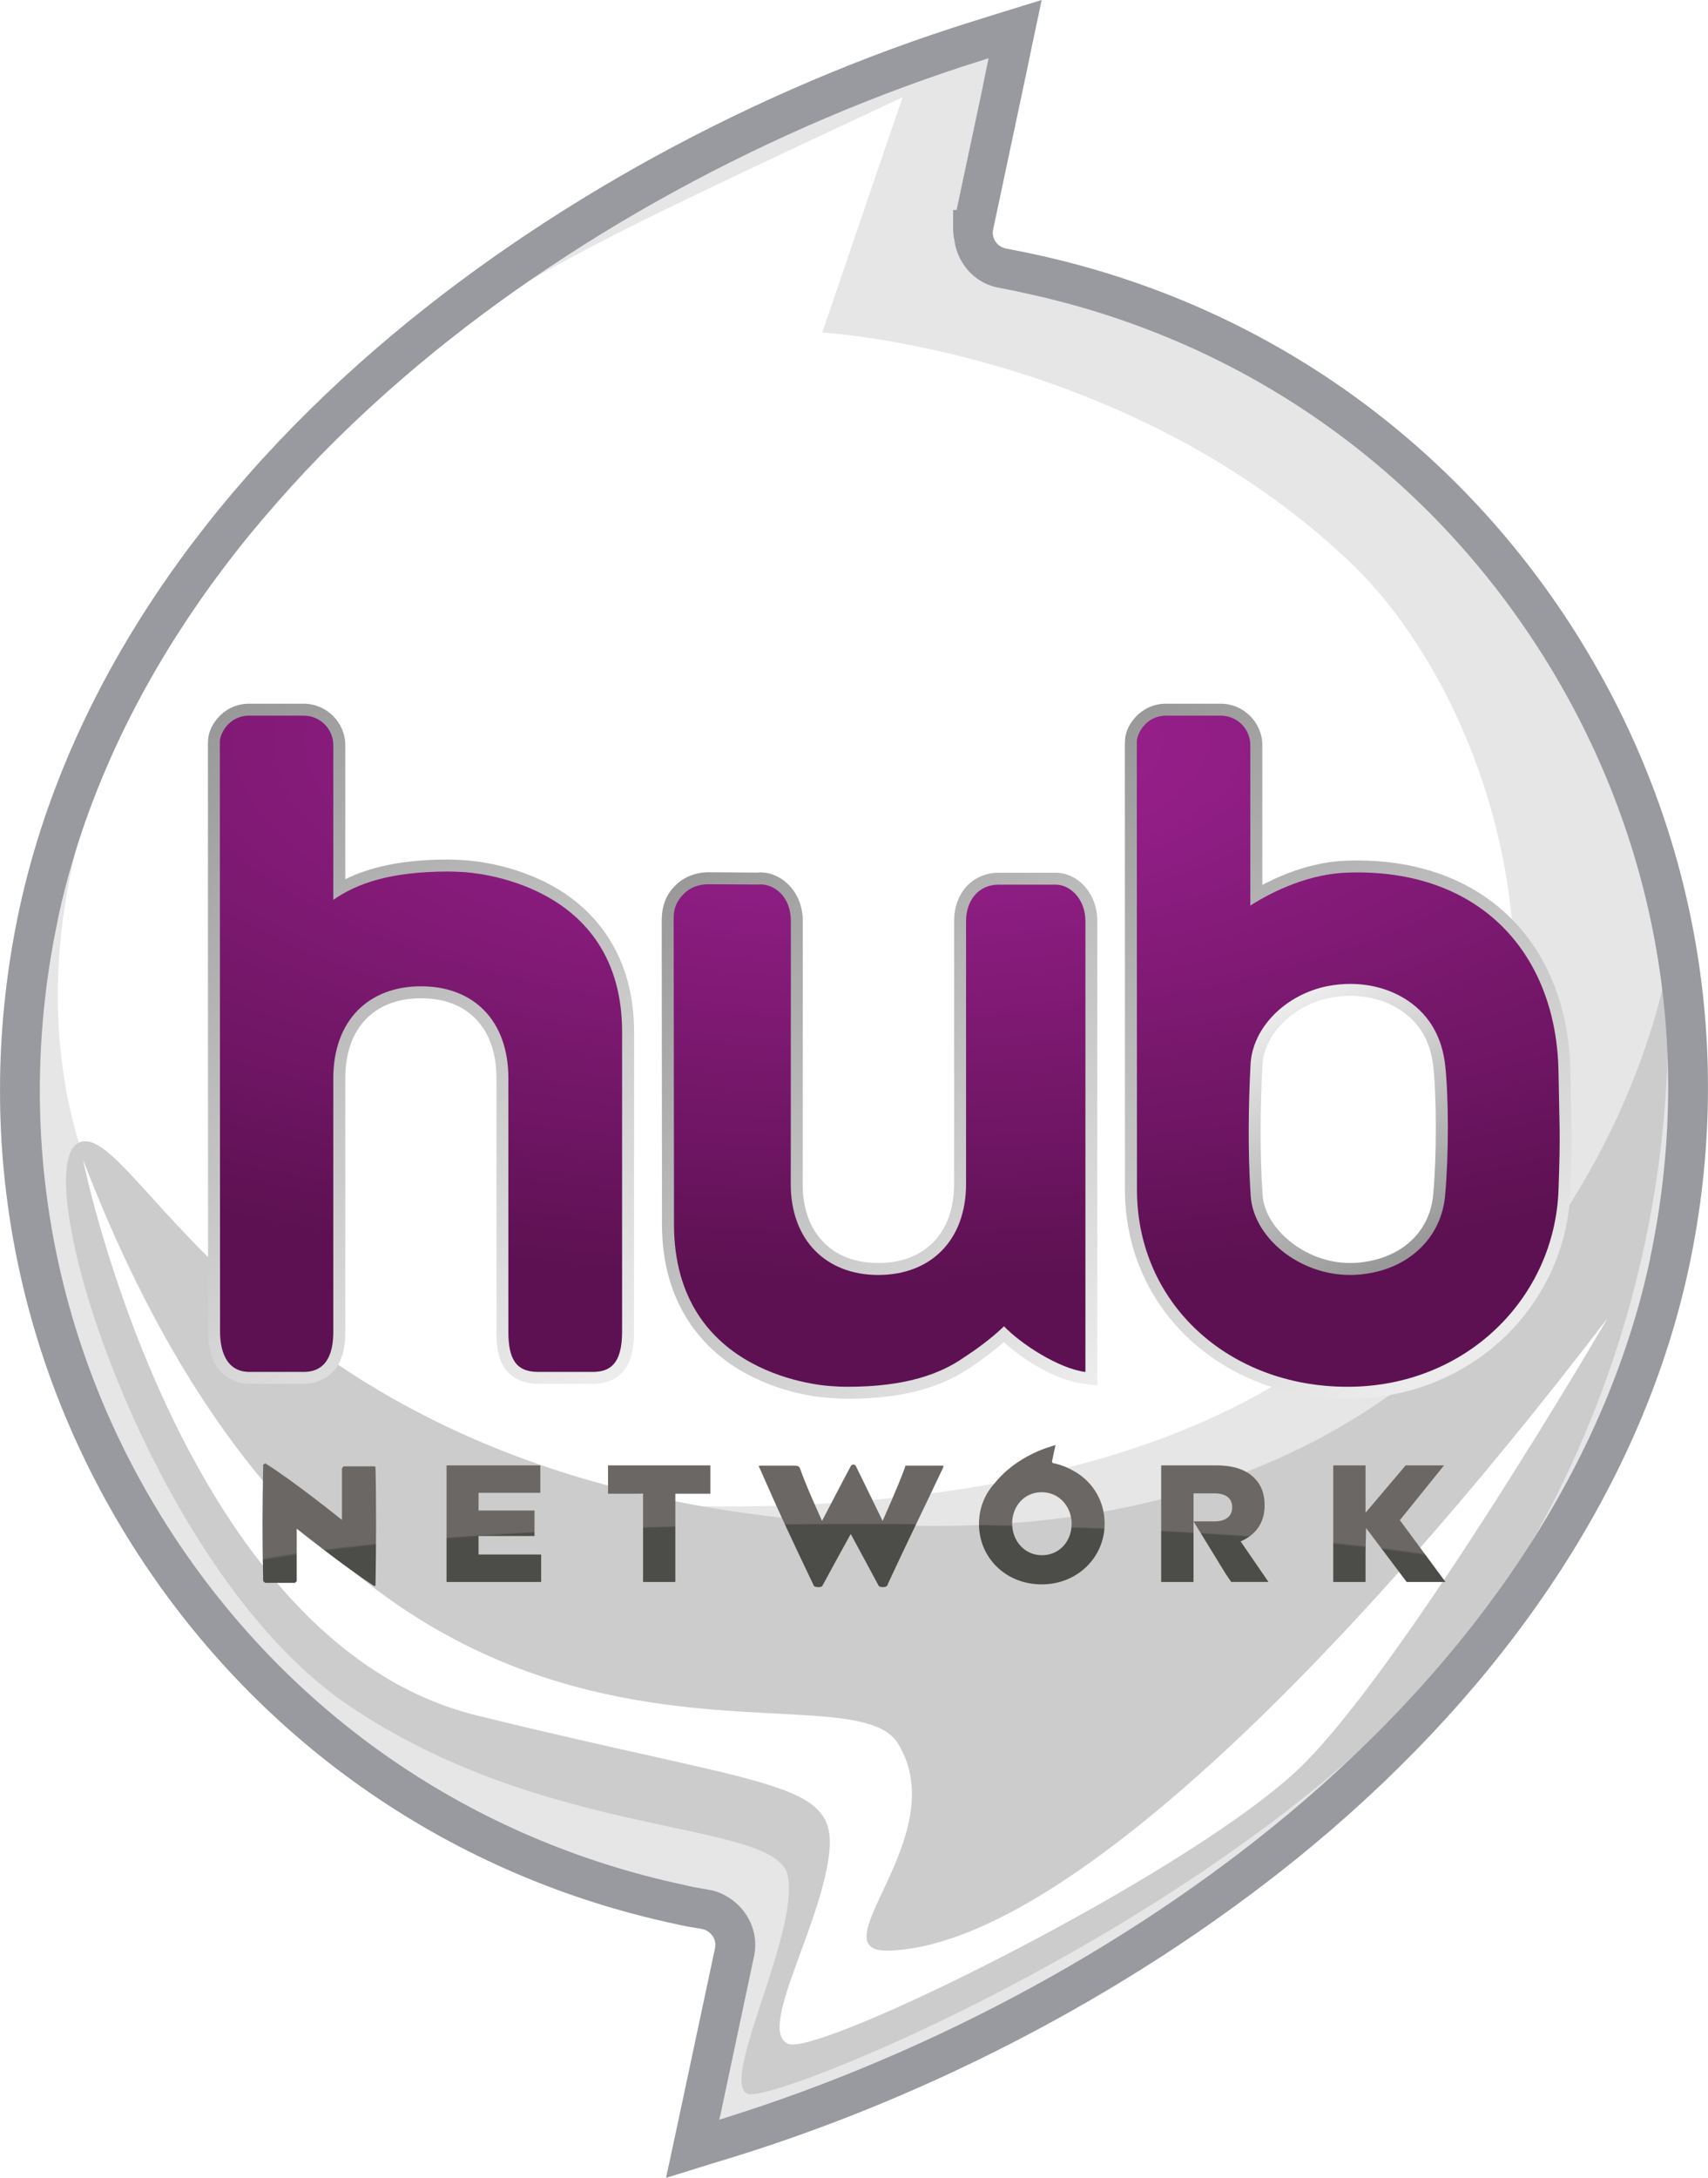 <?xml version="1.0" encoding="utf-8"?>
<!-- Generator: Adobe Illustrator 16.0.0, SVG Export Plug-In . SVG Version: 6.00 Build 0)  -->
<!DOCTYPE svg PUBLIC "-//W3C//DTD SVG 1.1//EN" "http://www.w3.org/Graphics/SVG/1.1/DTD/svg11.dtd">
<svg version="1.1"
	 id="svg3960" inkscape:export-ydpi="90" inkscape:export-xdpi="90" inkscape:export-filename="C:\Users\Jimmy Campbell\Pictures\Hub Network logo (vector).png" sodipodi:docname="Hub Network logo (vector).svg" inkscape:version="0.48.2 r9819" xmlns:dc="http://purl.org/dc/elements/1.1/" xmlns:cc="http://creativecommons.org/ns#" xmlns:rdf="http://www.w3.org/1999/02/22-rdf-syntax-ns#" xmlns:svg="http://www.w3.org/2000/svg" xmlns:sodipodi="http://sodipodi.sourceforge.net/DTD/sodipodi-0.dtd" xmlns:inkscape="http://www.inkscape.org/namespaces/inkscape"
	 xmlns="http://www.w3.org/2000/svg" xmlns:xlink="http://www.w3.org/1999/xlink" x="0px" y="0px" width="784.485px"
	 height="1000px" viewBox="-165.142 -209.241 784.485 1000" enable-background="new -165.142 -209.241 784.485 1000"
	 xml:space="preserve">
<filter  inkscape:collect="always" id="filter5107" color-interpolation-filters="sRGB">
	<feGaussianBlur  inkscape:collect="always" stdDeviation="7.559" id="feGaussianBlur5109"></feGaussianBlur>
</filter>
<filter  height="1.244" width="1.236" inkscape:collect="always" id="filter4844" y="-0.122" x="-0.118" color-interpolation-filters="sRGB">
	<feGaussianBlur  inkscape:collect="always" stdDeviation="17.975" id="feGaussianBlur4846"></feGaussianBlur>
</filter>
<sodipodi:namedview  fit-margin-left="0" fit-margin-top="0" showgrid="false" inkscape:cy="287.5" inkscape:cx="225" inkscape:zoom="0.89913043" borderopacity="1.0" bordercolor="#666666" pagecolor="#ffffff" id="base" inkscape:window-maximized="1" inkscape:window-y="-8" inkscape:window-x="-8" inkscape:window-height="706" inkscape:window-width="1366" fit-margin-bottom="0" fit-margin-right="0" inkscape:current-layer="layer1" inkscape:document-units="px" inkscape:pageshadow="2" inkscape:pageopacity="0.0">
	</sodipodi:namedview>
<g id="layer1" transform="translate(-65.704,-266.688)" inkscape:label="Layer 1" inkscape:groupmode="layer">
	<path id="path670" inkscape:connector-curvature="0" fill="#E6E6E6" d="M621.631,343.857
		c-57.026-87.827-144.853-148.219-247.394-169.92c-3.481-0.789-7.287-1.508-11.931-2.436c-3.806-0.883-6.452-4.736-5.686-8.519
		v0.186l15.573-73.343l2.252-10.815l4.549-21.563l-21.098,6.522l-10.444,3.272c-100.429,31.241-197.47,84.321-273.297,149.542
		C-13.693,292.4-70.743,381.968-90.773,475.899c-21.725,102.495-2.275,207.288,54.729,295.161
		c57.05,87.78,144.807,148.103,247.325,169.896c3.574,0.857,7.612,1.555,12,2.273c3.899,1.046,6.476,4.665,5.732,8.542
		l-15.573,73.32l-2.321,10.769l-4.619,21.587l21.144-6.615l10.537-3.18c100.336-31.219,197.355-84.345,273.205-149.519
		c87.94-75.643,144.992-165.255,164.998-259.139C698.109,536.5,678.659,431.73,621.631,343.857"/>
	<g>
		<defs>
			<path id="SVGID_1_" d="M621.631,343.857c-57.026-87.827-144.853-148.219-247.394-169.92c-3.481-0.789-7.287-1.508-11.931-2.436
				c-3.806-0.883-6.452-4.736-5.686-8.519v0.186l15.573-73.343l2.252-10.815l4.549-21.563l-21.098,6.522l-10.444,3.272
				c-100.429,31.241-197.47,84.321-273.297,149.542C-13.693,292.4-70.743,381.968-90.773,475.899
				c-21.725,102.495-2.275,207.288,54.729,295.161c57.05,87.78,144.807,148.103,247.325,169.896c3.574,0.857,7.612,1.555,12,2.273
				c3.899,1.046,6.476,4.665,5.732,8.542l-15.573,73.32l-2.321,10.769l-4.619,21.587l21.144-6.615l10.537-3.18
				c100.336-31.219,197.355-84.345,273.205-149.519c87.94-75.643,144.992-165.255,164.998-259.139
				C698.109,536.5,678.659,431.73,621.631,343.857"/>
		</defs>
		<clipPath id="SVGID_2_">
			<use xlink:href="#SVGID_1_"  overflow="visible"/>
		</clipPath>
		
			<g id="path4074" sodipodi:nodetypes="ccsssc" inkscape:connector-curvature="0" clip-path="url(#SVGID_2_)" filter="url(#filter4844)">
			<path fill="#FFFFFF" d="M315.099,102.123l-36.881,108.009c0,0,139.624,7.904,242.363,105.375
				c102.74,97.472,160.696,405.693-237.093,432.038C-114.304,773.889-132.745,473.569,4.243,315.507
				C105.686,198.458,106.984,199.594,315.099,102.123z"/>
		</g>
	</g>
	<path id="path4848" inkscape:connector-curvature="0" fill="#CCCCCC" d="M665.471,505.183c0,0-44.785,255.533-339.834,252.898
		C30.586,755.448-32.638,576.312-61.617,581.579c-28.978,5.269,28.979,194.944,121.182,258.168
		c92.203,63.226,197.577,52.688,202.847,79.033c5.268,26.342-31.613,94.837-18.44,100.105
		c13.171,5.27,263.437-97.473,350.372-237.095C681.277,642.17,665.471,505.183,665.471,505.183L665.471,505.183z"/>
	
		<linearGradient id="path4917_1_" gradientUnits="userSpaceOnUse" x1="461.325" y1="435.631" x2="633.579" y2="158.363" gradientTransform="matrix(1 0 0 -1 -52.902 831.617)">
		<stop  offset="0" style="stop-color:#999999"/>
		<stop  offset="1" style="stop-color:#ECECEC"/>
	</linearGradient>
	<path id="path4917" inkscape:connector-curvature="0" fill="url(#path4917_1_)" d="M436.075,391.546h25.167
		c4.551,0,8.122,3.505,8.122,8.065v73.668v10.01l8.407-5.434c10.312-6.603,26.179-13.754,41.868-14.242h0.057
		c29.372-1.003,51.706,7.889,67.034,23.165c15.331,15.276,23.76,37.22,24.137,63.145c0.397,24.682,1.03,27.261,0.058,53.65
		c-1.595,46.589-39.614,85.166-91.457,85.166c-51.979,0-91.229-35.703-91.229-84.994v-14.699l-0.057-190.521v-0.171v-0.115
		c0.007,0.113,0.508-2.334,1.888-3.946C431.453,392.68,433.177,391.546,436.075,391.546L436.075,391.546z M436.075,380.564
		c-6.245,0-11.274,2.985-14.355,6.577c-3.007,3.509-4.585,7.281-4.462,11.382h-0.057v0.286l0.057,190.235v14.699
		c0,55.202,45.104,95.976,102.21,95.976c57.338,0,100.589-43.367,102.382-95.747c0.979-26.576,0.395-29.699,0-54.222
		c-0.411-28.246-9.769-53.186-27.397-70.752c-17.627-17.566-43.346-27.453-75.156-26.367c-14.592,0.453-28.169,5.48-38.95,11.153
		v-64.174c0-10.479-8.66-19.046-19.104-19.046H436.075z"/>
	<g>
		<defs>
			<path id="SVGID_3_" d="M621.631,343.857c-57.026-87.827-144.853-148.219-247.394-169.92c-3.481-0.789-7.287-1.508-11.931-2.436
				c-3.806-0.883-6.452-4.736-5.686-8.519v0.186l15.573-73.343l2.252-10.815l4.549-21.563l-21.098,6.522l-10.444,3.272
				c-100.429,31.241-197.47,84.321-273.297,149.542C-13.693,292.4-70.743,381.968-90.773,475.899
				c-21.725,102.495-2.275,207.288,54.729,295.161c57.05,87.78,144.807,148.103,247.325,169.896c3.574,0.857,7.612,1.555,12,2.273
				c3.899,1.046,6.476,4.665,5.732,8.542l-15.573,73.32l-2.321,10.769l-4.619,21.587l21.144-6.615l10.537-3.18
				c100.336-31.219,197.355-84.345,273.205-149.519c87.94-75.643,144.992-165.255,164.998-259.139
				C698.109,536.5,678.659,431.73,621.631,343.857"/>
		</defs>
		<clipPath id="SVGID_4_">
			<use xlink:href="#SVGID_3_"  overflow="visible"/>
		</clipPath>
		
			<g id="path5101" sodipodi:nodetypes="csssscssc" inkscape:connector-curvature="0" clip-path="url(#SVGID_4_)" filter="url(#filter5107)">
			<path fill="#FFFFFF" d="M-61.343,589.863c0,0,44.707,221.672,180.69,255.203c135.983,33.529,165.788,29.805,162.062,63.334
				s-33.53,81.963-18.628,87.552c14.902,5.587,188.142-80.1,236.575-128.533c48.431-48.433,139.709-204.905,139.709-204.905
				C517.985,820.849,387.613,950.07,309.352,953.106c-35.376,1.375,29.805-52.157,3.726-95.001S65.326,919.577-61.343,589.863z"/>
		</g>
	</g>
	
		<linearGradient id="path4874_1_" gradientUnits="userSpaceOnUse" x1="602.365" y1="201.566" x2="542.159" y2="310.894" gradientTransform="matrix(1 0 0 -1 -52.902 831.617)">
		<stop  offset="0" style="stop-color:#999999"/>
		<stop  offset="1" style="stop-color:#ECECEC"/>
	</linearGradient>
	<path id="path4874" inkscape:connector-curvature="0" fill="url(#path4874_1_)" d="M520.727,514.689
		c8.997,0,17.053,2.527,23.45,6.807c0.023,0.017,0.034,0.042,0.057,0.057c8.9,6.062,13.342,14.663,14.586,25.281
		c1.608,14.104,1.647,41.432,0,59.198c-1.45,15.758-12.53,27.275-29.456,30.485c-2.796,0.544-5.732,0.858-8.694,0.858
		c-20.944,0-39.183-15.943-40.209-31.229c-1.348-20.229-1.001-41.233-0.057-59.656c0.761-14.056,14.047-27.551,31.114-30.886
		C514.515,515.04,517.663,514.689,520.727,514.689L520.727,514.689z M520.727,503.708c-3.806,0-7.625,0.399-11.268,1.087
		c-21.413,4.185-38.94,20.875-40.038,41.124c-0.958,18.714-1.274,40.119,0.114,60.972c1.528,22.778,24.825,41.467,51.134,41.467
		c3.725,0,7.33-0.364,10.753-1.029c21-3.984,36.431-19.779,38.321-40.323c1.741-18.765,1.78-45.825,0-61.429
		c-1.537-13.121-7.725-25.208-19.39-33.117v-0.057C542.048,506.821,531.799,503.708,520.727,503.708L520.727,503.708z"/>
	
		<radialGradient id="path682_1_" cx="132.883" cy="550.232" r="97.116" gradientTransform="matrix(-5.062959e-007 2.554 6.497 -1.671931e-005 -3270.126 57.863)" gradientUnits="userSpaceOnUse">
		<stop  offset="0" style="stop-color:#A22296"/>
		<stop  offset="1" style="stop-color:#5D1152"/>
	</radialGradient>
	<path id="path682" inkscape:connector-curvature="0" fill="url(#path682_1_)" d="M547.279,516.976
		c-7.357-4.944-16.502-7.752-26.552-7.752c-3.436,0-6.918,0.349-10.235,0.975c-19.241,3.76-34.63,18.846-35.558,35.998
		c-0.951,18.568-1.3,39.781,0.069,60.324c1.276,19.031,22.05,36.346,45.677,36.346c3.343,0,6.592-0.349,9.702-0.95
		c18.962-3.599,32.239-17.245,33.91-35.396c1.694-18.268,1.694-45.47,0-60.324C562.9,534.313,557.584,523.962,547.279,516.976
		 M616.387,603.762c-1.694,49.484-42.313,90.449-96.901,90.449c-54.543,0-96.715-38.203-96.715-90.449v-14.738l-0.071-190.507
		c-0.208-4.108,4.248-12.463,13.393-12.463h25.159c7.498,0,13.579,6.034,13.579,13.555v73.645
		c10.908-6.986,27.456-14.6,44.655-15.133c61.181-2.088,96.111,37.554,96.901,91.726
		C616.781,574.449,617.362,577.28,616.387,603.762"/>
	
		<linearGradient id="path4876_1_" gradientUnits="userSpaceOnUse" x1="34.356" y1="432.756" x2="209.011" y2="131.12" gradientTransform="matrix(1 0 0 -1 -52.902 831.617)">
		<stop  offset="0" style="stop-color:#999999"/>
		<stop  offset="1" style="stop-color:#ECECEC"/>
	</linearGradient>
	<path id="path4876" inkscape:connector-curvature="0" fill="url(#path4876_1_)" d="M14.883,380.564
		c-6.245,0-11.282,3.039-14.356,6.635c-3.002,3.51-4.528,7.233-4.404,11.325h-0.057v0.286l0.057,270.081
		c0,4.275,0.48,9.646,3.146,14.643s8.439,9.323,15.901,9.323h24.88c7.666,0,13.576-4.315,16.187-9.381
		c2.609-5.063,2.917-10.445,2.917-14.585V552.668c0-12.211,3.624-21.249,9.552-27.34c5.928-6.09,14.356-9.495,25.224-9.495
		c10.892,0,19.285,3.419,25.167,9.495c5.88,6.075,9.494,15.095,9.494,27.283v116.28c0,6.385,0.605,12.062,3.718,16.759
		c3.113,4.697,8.937,7.207,15.386,7.207h24.995c4.747,0,10.18-1.199,13.898-5.434c3.719-4.232,5.205-10.331,5.205-18.532V532.363
		c0-0.02,0-0.037,0-0.057c0.356-37.038-18.854-57.955-38.093-68.407c-19.208-10.435-38.697-11.416-40.152-11.497
		c-0.019-0.001-0.039,0.002-0.057,0c-2.26-0.143-4.694-0.286-7.035-0.286c-21.508,0-36.231,3.604-47.301,9.037v-61.543
		c0-10.491-8.674-19.046-19.104-19.046H14.883L14.883,380.564z M14.883,391.546H40.05c4.518,0,8.122,3.517,8.122,8.065v71.038
		v10.467l8.58-5.948c9.873-6.843,23.647-12.068,49.704-12.068c2.05,0,4.261,0.096,6.349,0.229h0.058
		c1.542,0.086,18.877,1.135,35.633,10.238s32.656,25.293,32.316,58.684v0.057v136.584c0,6.815-1.362,10.019-2.459,11.268
		c-1.098,1.25-2.52,1.717-5.663,1.717h-24.995c-4.159,0-5.187-0.764-6.234-2.346c-1.048-1.58-1.888-5.187-1.888-10.639v-116.28
		c0-14.388-4.44-26.534-12.583-34.947c-8.145-8.414-19.791-12.812-33.06-12.812c-13.249,0-24.927,4.397-33.117,12.812
		s-12.641,20.57-12.641,35.004v116.223c0,3.357-0.531,7.254-1.716,9.552c-1.185,2.299-2.096,3.433-6.406,3.433h-24.88
		c-3.935,0-4.915-1.123-6.177-3.489c-1.264-2.366-1.888-6.274-1.888-9.495L7.047,398.524v-0.171l-0.057-0.115
		c0.005,0.102,0.511-2.337,1.887-3.946C10.254,392.683,11.983,391.546,14.883,391.546L14.883,391.546z"/>
	
		<radialGradient id="path4022_1_" cx="132.21" cy="544.288" r="92.381" gradientTransform="matrix(-1.809223e-006 2.684 6.83 0 -3412.633 42.281)" gradientUnits="userSpaceOnUse">
		<stop  offset="0" style="stop-color:#A22296"/>
		<stop  offset="1" style="stop-color:#5D1152"/>
	</radialGradient>
	<path id="path4022" inkscape:connector-curvature="0" fill="url(#path4022_1_)" d="M172.706,687.387h-25.02
		c-10.607,0-13.625-6.639-13.625-18.475V552.584c0-26.575-15.968-42.265-40.13-42.265c-24.114,0-40.292,15.69-40.292,42.334v116.258
		c0,7.496-1.602,18.475-13.578,18.475H15.18c-11.396,0-13.555-10.979-13.555-18.475L1.532,398.517
		c-0.208-4.108,4.225-12.463,13.37-12.463h25.16c7.474,0,13.578,6.034,13.578,13.555v71.022
		c10.815-7.497,25.995-12.997,52.802-12.997c2.206,0,4.55,0.093,6.731,0.231c2.924,0.163,73.831,3.969,73.111,74.435v136.613
		C186.283,683.93,180.597,687.387,172.706,687.387"/>
	
		<linearGradient id="path4878_1_" gradientUnits="userSpaceOnUse" x1="272.123" y1="373.6" x2="460.342" y2="147.042" gradientTransform="matrix(1 0 0 -1 -52.902 831.617)">
		<stop  offset="0" style="stop-color:#999999"/>
		<stop  offset="1" style="stop-color:#ECECEC"/>
	</linearGradient>
	<path id="path4878" inkscape:connector-curvature="0" fill="url(#path4878_1_)" d="M226.166,457.951
		c-7.885,0-13.329,3.633-16.187,6.864c-0.02,0.021-0.039,0.037-0.057,0.057c-0.014,0.017-0.043,0.041-0.057,0.057
		c-5.251,5.813-5.376,12.578-5.376,15.5l0.114,126.518v12.583c0,37.089,19.182,58.005,38.322,68.464
		c18.938,10.35,37.022,11.286,39.751,11.383v0.057c0.098,0.008,0.189-0.007,0.286,0c2.351,0.183,4.671,0.286,6.92,0.286
		c27.517,0,44.56-6.251,56.224-14.299v0.057c0.04-0.024,0.075-0.089,0.114-0.114c4.555-2.971,10.031-7.018,15.387-11.668
		c9.405,8.506,23.825,17.541,36.834,19.161l6.12,0.743v-6.177V480.429c0-12.76-8.901-22.25-19.161-22.25h-26.31
		c-6.178,0.03-11.661,2.735-15.157,6.921c-3.493,4.186-5.147,9.607-5.147,15.214v120.685c0,11.832-3.605,20.748-9.552,26.825
		c-5.945,6.077-14.449,9.552-25.339,9.552c-10.824,0-19.248-3.515-25.165-9.609s-9.495-14.975-9.495-26.539l0.057-120.798
		c0-13.599-9.745-22.421-19.618-22.421h-0.229l-0.229,0.058l-0.744,0.057h-0.057l-22.192-0.172H226.166L226.166,457.951z
		 M213.984,468.532l4.175,3.604c1.206-1.386,3.208-3.203,8.007-3.203l22.707,0.171h0.229l0.286-0.057l0.4-0.057
		c3.713,0.049,8.522,2.7,8.522,11.439l-0.057,120.798c0,13.874,4.452,25.828,12.583,34.203c8.131,8.376,19.771,12.927,33.058,12.927
		c13.299,0,24.986-4.497,33.175-12.869c8.189-8.37,12.697-20.373,12.697-34.489V480.314c0-3.398,1.06-6.295,2.631-8.179
		c1.563-1.87,3.511-2.943,6.692-2.975h0.057H385.4c3.065,0,8.18,3.511,8.18,11.268v199.672
		c-9.704-3.557-22.442-11.698-27.912-17.445l-3.775-4.004l-4.003,3.833c-5.73,5.537-12.419,10.288-17.788,13.784l-0.058,0.057
		h-0.058c-9.776,6.774-24.127,12.412-50.104,12.412c-2.113,0-4.195-0.058-6.291-0.229l-0.115-0.058h-0.171
		c-0.455-0.015-18.467-1.022-35.119-10.124c-16.65-9.1-32.602-25.349-32.602-58.798v-12.583l-0.115-126.518
		c0-3.323-0.417-4.923,2.574-8.179L213.984,468.532L213.984,468.532z"/>
	
		<radialGradient id="path4020_1_" cx="132.519" cy="558.319" r="94.559" gradientTransform="matrix(-1.447498e-006 2.623 6.672 1.374653e-006 -3420.747 49.633)" gradientUnits="userSpaceOnUse">
		<stop  offset="0" style="stop-color:#A22296"/>
		<stop  offset="1" style="stop-color:#5D1152"/>
	</radialGradient>
	<path id="path4020" inkscape:connector-curvature="0" fill="url(#path4020_1_)" d="M213.996,468.541
		c2.02-2.321,5.803-5.083,12.186-5.083l22.722,0.139l0.789-0.07c6.801,0,14.112,5.71,14.112,16.92l-0.046,120.762
		c0,25.438,16.038,41.66,40.153,41.66c24.185,0,40.362-15.922,40.362-41.871v-120.69c0-9.006,5.433-16.619,14.83-16.665h26.321
		c6.661,0,13.67,6.545,13.67,16.804v206.964c-12.115-1.511-29.592-12.791-37.391-20.984c-6.129,5.92-13.067,10.839-18.59,14.438
		c-10.725,7.427-26.461,13.345-53.245,13.345c-2.228,0-4.456-0.069-6.731-0.256c-2.878-0.091-73.019-3.898-73.019-74.434v-12.557
		l-0.139-126.54C209.981,477.292,209.818,473.09,213.996,468.541"/>
	<g id="g5063" transform="translate(12.802,-11.07)">
		
			<radialGradient id="path642_1_" cx="288.755" cy="-780.104" r="271.679" gradientTransform="matrix(2.282 0 0 -0.23 -376.532 620.418)" gradientUnits="userSpaceOnUse">
			<stop  offset="0" style="stop-color:#4C4D48"/>
			<stop  offset="0.5" style="stop-color:#4C4D48"/>
			<stop  offset="0.51" style="stop-color:#6B6764"/>
			<stop  offset="1" style="stop-color:#6B6764"/>
		</radialGradient>
		<path id="path642" inkscape:connector-curvature="0" fill="url(#path642_1_)" d="M60.242,795.679c0,0.958-0.088,1.437-1.086,0.791
			c-13.714-8.921-35.116-26.038-35.116-26.038v24.141l-0.812,0.724H9.534l-0.899-0.781c-0.45-20.151-0.372-32.681,0-53.516
			l0.978-0.558c12.97,8.059,35.204,25.971,35.204,25.971V742.73l0.752-0.92h13.763c0.91,0,0.91,0.157,0.91,0.92
			C60.614,758.127,60.526,779.264,60.242,795.679"/>
		
			<radialGradient id="path646_1_" cx="288.758" cy="-780.102" r="271.683" gradientTransform="matrix(2.282 0 0 -0.23 -376.532 620.418)" gradientUnits="userSpaceOnUse">
			<stop  offset="0" style="stop-color:#4C4D48"/>
			<stop  offset="0.5" style="stop-color:#4C4D48"/>
			<stop  offset="0.51" style="stop-color:#6B6764"/>
			<stop  offset="1" style="stop-color:#6B6764"/>
		</radialGradient>
		<path id="path646" inkscape:connector-curvature="0" fill="url(#path646_1_)" d="M136.308,794.904H92.858v-53.535h43.078v12.607
			H107.56v8.12h25.696v11.709H107.56v8.499h28.748V794.904z"/>
		
			<radialGradient id="path650_1_" cx="288.755" cy="-780.104" r="271.687" gradientTransform="matrix(2.282 0 0 -0.23 -376.532 620.418)" gradientUnits="userSpaceOnUse">
			<stop  offset="0" style="stop-color:#4C4D48"/>
			<stop  offset="0.5" style="stop-color:#4C4D48"/>
			<stop  offset="0.51" style="stop-color:#6B6764"/>
			<stop  offset="1" style="stop-color:#6B6764"/>
		</radialGradient>
		<path id="path650" inkscape:connector-curvature="0" fill="url(#path650_1_)" d="M214.025,754.374h-16.08v40.534h-14.829v-40.534
			h-16.081v-13.002h46.99V754.374z"/>
		
			<radialGradient id="path654_1_" cx="288.755" cy="-780.102" r="271.679" gradientTransform="matrix(2.282 0 0 -0.23 -376.532 620.418)" gradientUnits="userSpaceOnUse">
			<stop  offset="0" style="stop-color:#4C4D48"/>
			<stop  offset="0.5" style="stop-color:#4C4D48"/>
			<stop  offset="0.51" style="stop-color:#6B6764"/>
			<stop  offset="1" style="stop-color:#6B6764"/>
		</radialGradient>
		<path id="path654" inkscape:connector-curvature="0" fill="url(#path654_1_)" d="M320.86,742.562
			c-10.635,22.468-16.18,33.6-24.877,52.34l-0.752,1.684c-0.381,0.82-3.327,0.987-3.924,0.029l-0.762-1.439
			c-7.101-13.253-12.041-22.281-12.041-22.281s-5.537,9.89-12.178,22.225l-0.861,1.574c-0.596,0.938-3.727,0.606-3.922-0.059
			l-0.695-1.498c-8.745-18.369-14.134-29.54-24.023-52.174c-0.695-1.32-0.9-1.487,0.421-1.487h15.445
			c1.721,0.088,2.123,0.333,2.602,1.487c2.318,7.031,10.036,23.887,10.036,23.887s10.75-20.658,13.176-25.12
			c0.489-0.919,1.898-1.056,2.377,0c2.329,4.687,12.256,25.12,12.256,25.12s7.758-17.275,10.262-24.552
			c0.166-0.9,0.166-0.822,0.997-0.822h15.563C321.269,741.475,321.269,741.475,320.86,742.562"/>
		
			<radialGradient id="path658_1_" cx="288.759" cy="-780.102" r="271.68" gradientTransform="matrix(2.282 0 0 -0.23 -376.532 620.418)" gradientUnits="userSpaceOnUse">
			<stop  offset="0" style="stop-color:#4C4D48"/>
			<stop  offset="0.5" style="stop-color:#4C4D48"/>
			<stop  offset="0.51" style="stop-color:#6B6764"/>
			<stop  offset="1" style="stop-color:#6B6764"/>
		</radialGradient>
		<path id="path658" inkscape:connector-curvature="0" fill="url(#path658_1_)" d="M533.848,794.904l-18.664-24.776l-0.225,10.945
			v13.831h-14.839v-53.535h14.839v21.734l18.419-21.734h17.627l-20.287,25.168l20.961,28.367H533.848z"/>
		
			<radialGradient id="path662_1_" cx="288.751" cy="-780.1" r="271.679" gradientTransform="matrix(2.282 0 0 -0.23 -376.532 620.418)" gradientUnits="userSpaceOnUse">
			<stop  offset="0" style="stop-color:#4C4D48"/>
			<stop  offset="0.5" style="stop-color:#4C4D48"/>
			<stop  offset="0.51" style="stop-color:#6B6764"/>
			<stop  offset="1" style="stop-color:#6B6764"/>
		</radialGradient>
		<path id="path662" inkscape:connector-curvature="0" fill="url(#path662_1_)" d="M457.583,776.267
			c6.67-2.856,11.014-8.275,11.014-16.453v-0.166c0-5.271-1.575-9.42-4.715-12.462c-3.629-3.688-9.293-5.811-17.47-5.811h-25.326
			V794.9h14.86v-16.197v-11.621v-12.854h9.732c4.938,0,8.03,2.144,8.03,6.329v0.167c0,3.912-2.945,6.357-7.991,6.357h-9.771
			l14.662,23.906l2.642,3.912h17.118L457.583,776.267z"/>
		
			<radialGradient id="path666_1_" cx="288.756" cy="-780.102" r="271.675" gradientTransform="matrix(2.282 0 0 -0.23 -376.532 620.418)" gradientUnits="userSpaceOnUse">
			<stop  offset="0" style="stop-color:#4C4D48"/>
			<stop  offset="0.5" style="stop-color:#4C4D48"/>
			<stop  offset="0.51" style="stop-color:#6B6764"/>
			<stop  offset="1" style="stop-color:#6B6764"/>
		</radialGradient>
		<path id="path666" inkscape:connector-curvature="0" fill="url(#path666_1_)" d="M379.951,768.309
			c0,7.728-5.448,14.311-13.616,14.311c-8.118,0-13.685-6.739-13.685-14.457v-0.166c0-7.729,5.438-14.31,13.549-14.31
			c8.166,0,13.752,6.719,13.752,14.476V768.309L379.951,768.309z M380.928,743.935c-2.661-1.557-5.604-2.74-8.724-3.436
			l-0.882-0.164l-0.401-0.598l1.115-5.362l0.196-0.79l0.332-1.565l-1.526,0.46l-0.782,0.253
			c-7.355,2.271-14.428,6.144-19.944,10.916c-2.181,1.869-4.067,3.875-5.712,5.929c-4.51,4.921-7.189,11.416-7.189,18.585v0.146
			c0,15.366,12.247,27.701,28.788,27.701c16.501,0,28.913-12.501,28.913-27.848v-0.166c0-10.331-5.545-19.289-14.184-24.063"/>
	</g>
	<path id="path5074" inkscape:connector-curvature="0" fill="#989AA0" d="M378.994,57.462l-21.105,6.52l-10.41,3.26
		C247.05,98.483,149.966,151.591,74.138,216.811c-87.85,75.618-144.867,165.169-164.897,259.1
		c-21.725,102.496-2.267,207.261,54.737,295.133c57.05,87.78,144.799,148.137,247.317,169.93c3.574,0.86,7.624,1.513,12.011,2.23
		c3.899,1.044,6.462,4.705,5.72,8.58l-15.615,73.325l-2.288,10.753l-4.633,21.563l21.163-6.578l10.524-3.203
		c100.335-31.216,197.376-84.337,273.226-149.511c87.942-75.641,144.948-165.272,164.954-259.156
		c21.726-102.495,2.291-207.26-54.737-295.133c-57.026-87.826-144.831-148.229-247.374-169.93c-3.481-0.789-7.31-1.474-11.954-2.402
		c-3.75-0.869-6.316-4.622-5.662-8.351l15.558-73.326l2.23-10.81L378.994,57.462z M354.628,84.23l-0.4,1.831l-2.288,11.039h0.058
		l-12.068,56.739h-1.602v9.151v0.115v0.057c-0.004,0.731,0.146,1.449,0.229,2.173h-0.057c0.003,0.119,0.052,0.225,0.057,0.343
		c0.051,0.361,0.045,0.729,0.114,1.086h0.115c1.019,10.684,8.547,20.081,19.389,22.593h0.058h0.058
		c0.153,0.034,0.304,0.086,0.457,0.114c0.038,0.007,0.079-0.007,0.114,0c4.578,0.915,8.109,1.589,10.982,2.231l0.171,0.057
		l0.458,0.114c97.691,20.675,181.028,77.839,235.477,161.408c0.226,0.345,0.348,0.518,0.344,0.515
		c54.447,83.898,72.904,183.549,52.163,281.406h0.057c-19.022,89.266-73.57,175.558-159.063,249.09
		c-73.712,63.336-168.763,115.389-266.649,145.851c0.64-0.201,0.963-0.155,1.43-0.229c-0.479,0.071-0.774,0.082-1.43,0.286v-0.058
		l-0.114,0.058c-0.025,0.009-0.031-0.009-0.057,0l-1.716,0.515l0.4-1.773l0.057-0.057l15.5-73.097l0.057-0.229l0.057-0.343
		c2.635-13.752-6.443-26.325-18.989-29.685h-0.115l-0.114-0.058c-0.509-0.121-1.027-0.207-1.544-0.286
		c-0.113-0.018-0.173-0.039-0.286-0.057c-4.005-0.662-7.519-1.314-10.181-1.945c-0.076-0.02-0.153-0.037-0.229-0.057
		c-0.076-0.019-0.152-0.04-0.229-0.058h-0.114l-0.115-0.057c-97.881-20.81-181.296-78.116-235.763-161.923
		c-54.426-83.898-72.904-183.551-52.163-281.405h-0.057c19.046-89.316,73.601-175.52,159.006-249.033
		c73.694-63.385,168.818-115.422,266.821-145.908l0.058-0.057L354.628,84.23L354.628,84.23z"/>
</g>
</svg>
